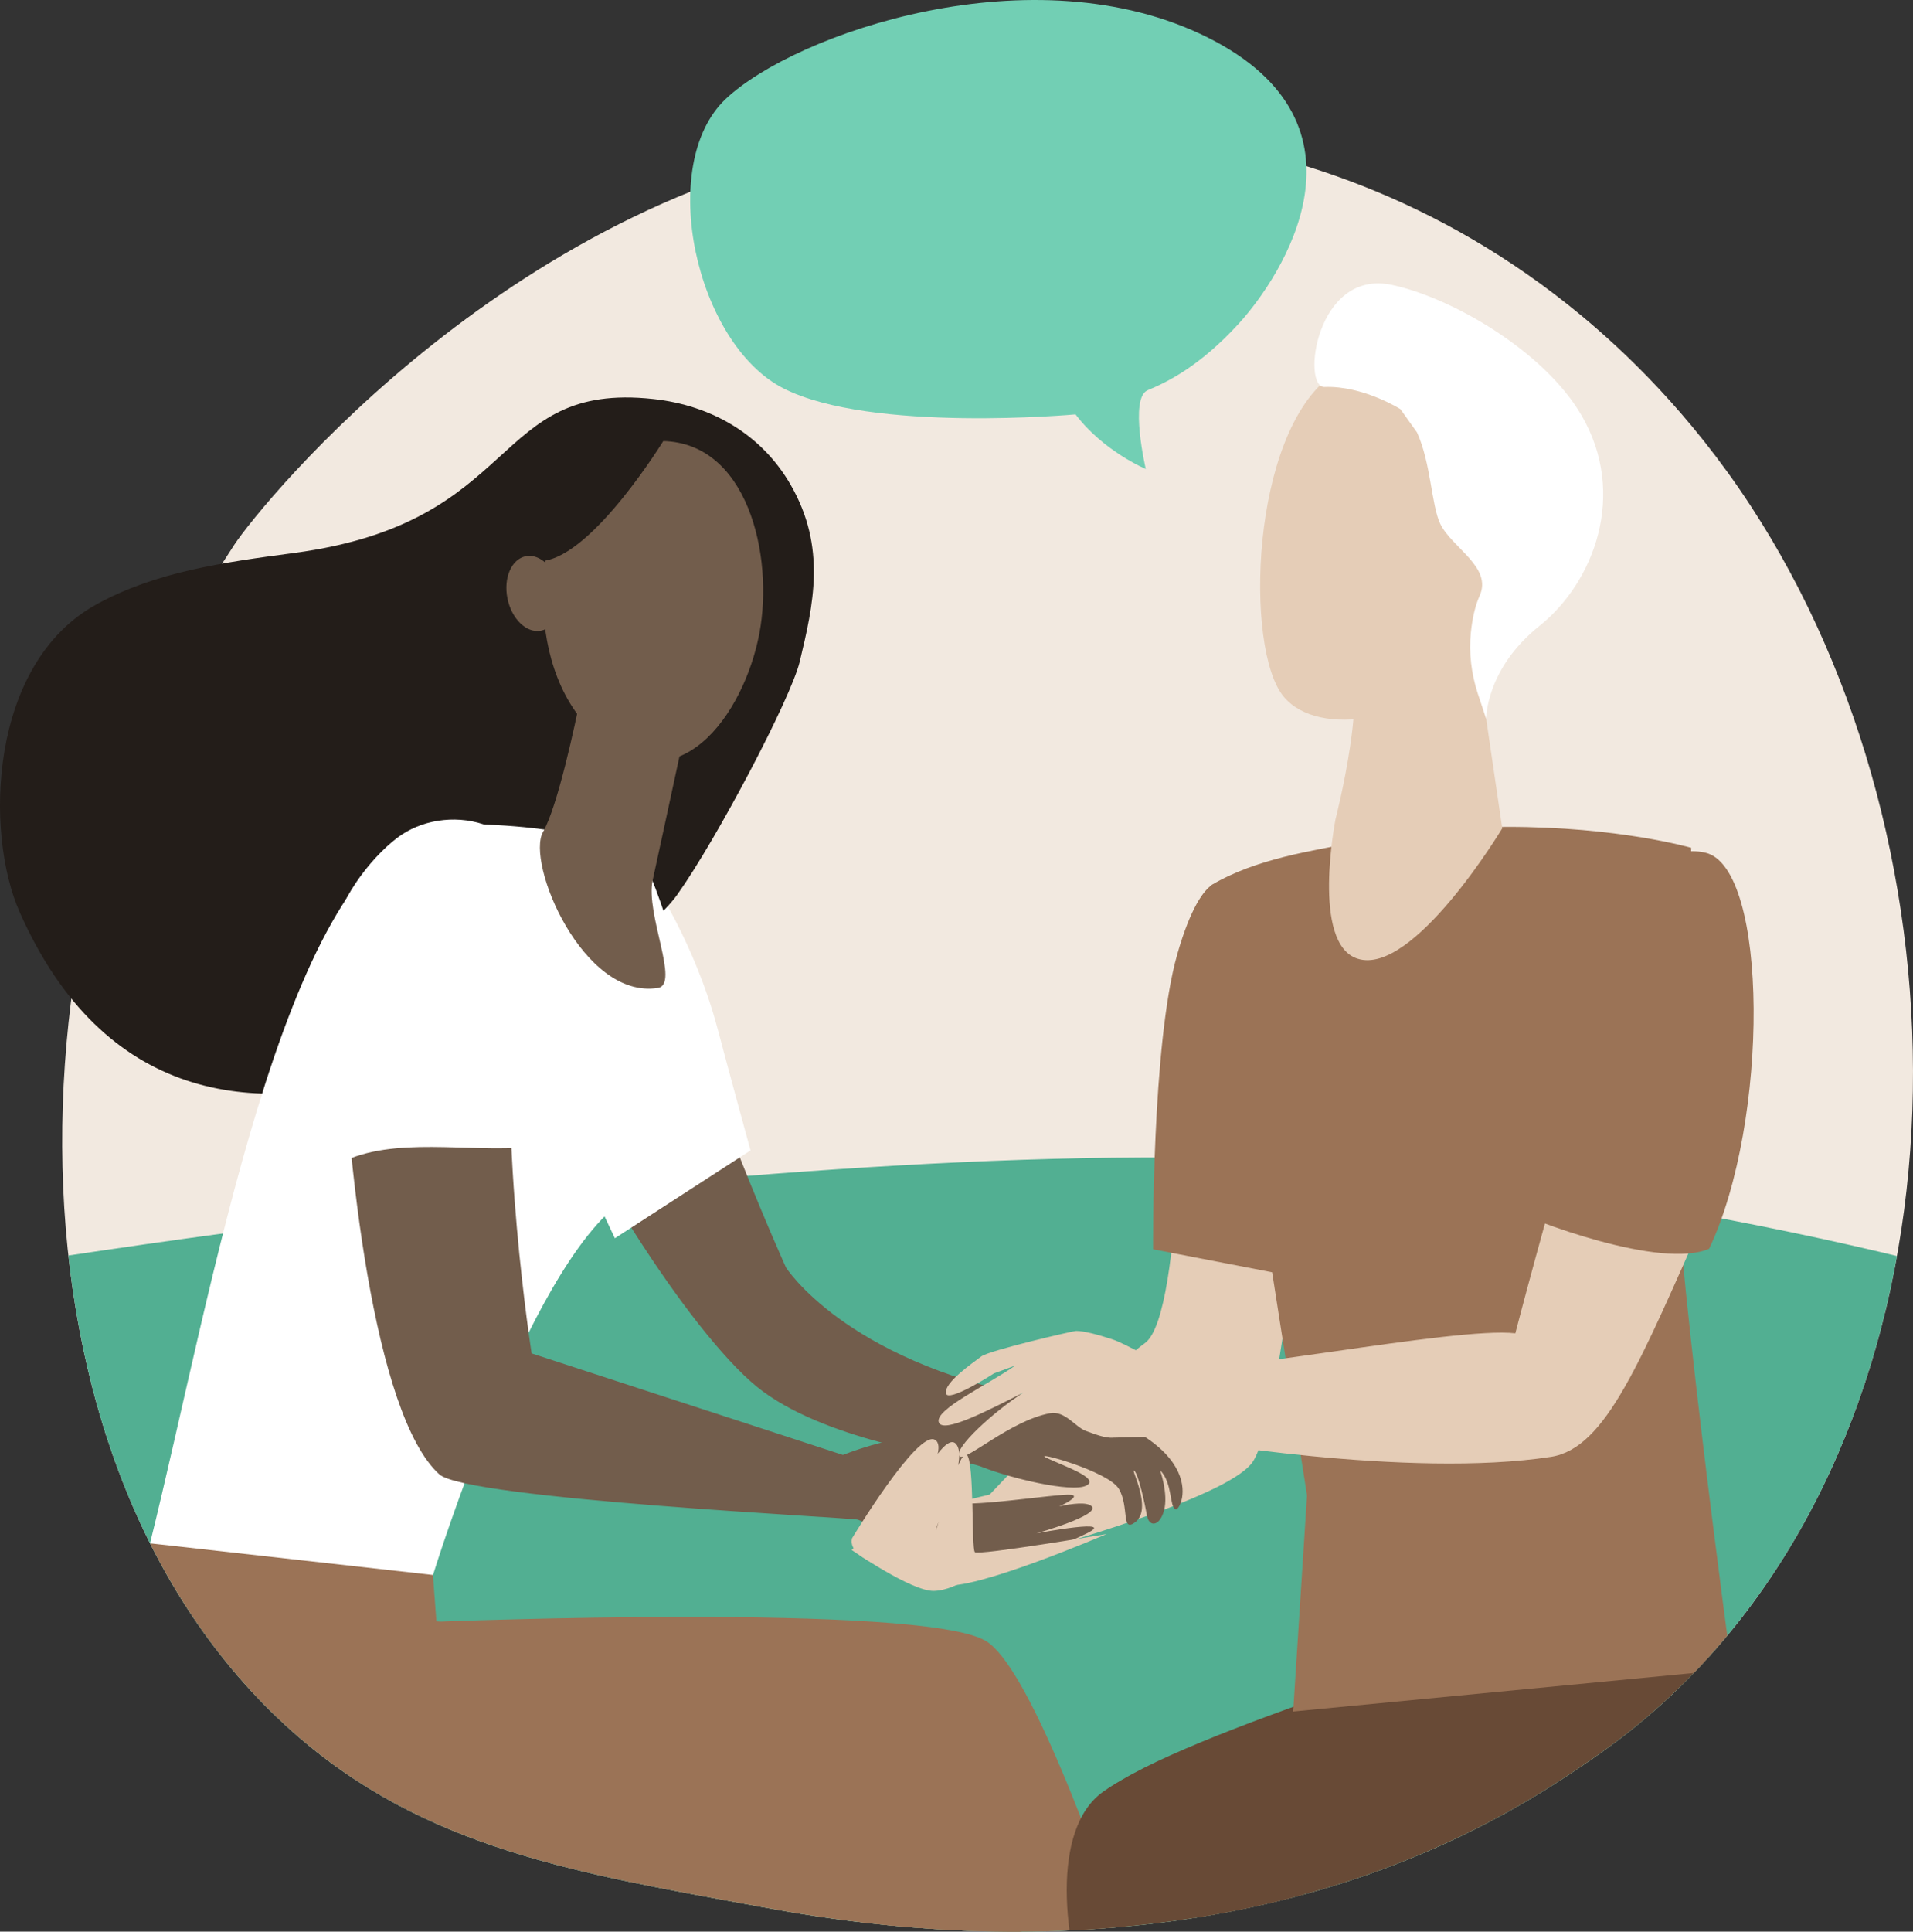 <?xml version="1.0" encoding="UTF-8"?><svg id="Layer_2" xmlns="http://www.w3.org/2000/svg" xmlns:xlink="http://www.w3.org/1999/xlink" viewBox="0 0 2963.99 2991.91"><rect x="0" y="0" width="2963.99" height="2991.91" fill="#333333" stroke="none"/><defs><style>.cls-1{fill:none;}.cls-2{clip-path:url(#clippath);}.cls-3{fill:#f2e9e0;}.cls-4{fill:#fff;}.cls-5{fill:#e5cdb7;}.cls-6{fill:#72cfb4;}.cls-7{fill:#684a36;}.cls-8{fill:#231d19;}.cls-9{fill:#725d4c;}.cls-10{fill:#52af92;}.cls-11{fill:#9b7356;}</style><clipPath id="clippath"><path class="cls-1" d="m2618.98,2596.85c-74.64,76.21-141.43,121.01-192.56,154.83-498.7,329.85-1068.77,234.78-1245.02,202.28-284.36-52.43-524.4-89.41-730.63-273.98C-17.87,2260.59,4.93,1385.69,363.02,843.73c42.46-64.26,440.05-553.86,1011.35-627.84,13.97-1.81,24.4-2.84,33.53-3.8,88.38-9.27,596-93.6,1042.57,277.01,63.92,53.05,166.8,148.74,262.19,294.68,348.81,533.63,349.92,1360.11-93.69,1813.05Z"/></clipPath></defs><g id="communication"><g class="cls-2"><g><path class="cls-3" d="m2618.98,2596.85c-74.64,76.21-141.43,121.01-192.56,154.83-498.7,329.85-1068.77,234.78-1245.02,202.28-284.36-52.43-524.4-89.41-730.63-273.98C-17.87,2260.59,4.93,1385.69,363.02,843.73c42.46-64.26,440.05-553.86,1011.35-627.84,13.97-1.81,24.4-2.84,33.53-3.8,88.38-9.27,596-93.6,1042.57,277.01,63.92,53.05,166.8,148.74,262.19,294.68,348.81,533.63,349.92,1360.11-93.69,1813.05Z"/><g><path class="cls-10" d="m-88.85,1975.37s1538.66-261.46,2314.65-158.65c775.99,102.81,1091.02,243.57,1091.02,243.57,0,0-521.71,1084.09-1532.93,1104.9-1011.23,20.8-1835.1-310.09-1872.74-1189.82Z"/><g><path class="cls-5" d="m1830.11,1576.83s5.66,458.69-56.11,503.4c-61.76,44.7-240.53,234.59-240.53,234.59l-162.25,39.23-51.74,46.64s92.24,64.09,127.24,63.45c38.61-.69,75.32-38.04,137.15-55.53,159.79-45.19,321.98-100.47,355.24-141.82,46.14-57.35,87.19-531.39,87.19-531.39l-196.2-158.56Z"/><g><path class="cls-9" d="m1182.13,2155.25c-100.3-73.59-278.17-349.06-360.82-550.9,70.22-61.62,127.79-97.74,216.79-129.62,57.08,217.23,179.68,488.44,179.68,488.44,0,0,90.23,142.65,379.93,199.95,289.7,57.29,233.67,177.99,223.8,174.65-9.86-3.34-4.31-40.61-24.07-60.56,0,0,13,36.52,6.14,62.16-6.66,24.89-23.08,26.51-26.41,8.26-3.32-18.25-13.28-64.72-19.86-69.71-6.58-4.99,28.88,58.95,1.81,79.63-22.49,17.19-9.09-23.69-25.57-51.48-16.49-27.78-135.67-60.01-112.64-48.35,23.03,11.66,85,31.7,62.23,43.26-22.77,11.56-118.02-11.65-160.77-28.54-42.75-16.89-231.32-37.28-340.24-117.19Z"/><path class="cls-4" d="m1009.2,1361.45s67.5,98.8,102.98,233.23c16.97,64.29,50.7,187.2,50.7,187.2l-210.21,136.02-148.39-314.43,204.92-242.01Z"/></g><g><path class="cls-11" d="m666.59,2383.34l9.58,127.87s894.11,124.47,908.48,288.35c14.38,163.9-82.26,1162.36-82.26,1162.36l-219.18,13.96s-113.26-540.56-102.66-727.81c9.63-170.19-53.83-175.5-53.83-175.5,0,0-859.89-132.8-921.02-160.55-61.13-27.75-112.33-106.31-43.54-348.34,37.93-133.46,70.3-173.26,70.3-173.26l434.13-7.06Z"/><path class="cls-11" d="m1928.2,3593.72l-161.94,95.7s-442.44-664.82-477.3-817.93c-31.8-139.68-155-202.69-155-202.69l-457.31-156.92s751.67-29.72,850.77,29.73c125.9,75.54,400.78,1052.1,400.78,1052.1Z"/></g></g><g><path class="cls-7" d="m2369.18,2524.26s-545.47,161.5-657.52,250.5c-112.05,89.01,341.51,311.02,341.51,311.02,0,0,262.29-89.86,363.02-109.25,99.97-19.23,53.36-13.82,224.44-78.28,89.92-33.88,49.42-299.23,42.54-312.61-22.02-42.82-313.99-61.38-313.99-61.38Z"/><path class="cls-11" d="m1877.5,1370.83c-12.22,8.47-32.45,33.63-53.55,107.59-39.59,138.85-37.39,456.57-37.39,456.57l235.28,45.48,14.72-66.22-49.01-536.37s-102.73-12.13-110.05-7.04Z"/><path class="cls-11" d="m2098.31,1304.9c-64.73,12.98-151.55,24.69-221.07,65.78l147.84,945.54-21.46,334.72,679.54-65.29s-96.31-708.25-86.34-822.74c9.98-114.5,23.57-449.75,23.57-449.75,0,0-113.38-32.8-286.09-32.41-70.57.16-166.89,10.28-236,24.14Z"/><path class="cls-7" d="m1977.51,2847.81c-35.08-63.53-135.4-103.11-135.4-103.11,0,0-52.1-26.91-133,30.55-80.89,57.45-63.34,230.71-17.91,351.84,45.44,121.12,338.32,831.23,353.86,930.72l192.51-13.22s-76.05-574.03-94.57-712.77c-17.81-133.5-104.75-374.07-165.48-484.02Z"/></g><path class="cls-5" d="m2584.11,1386.32c-38.73-82.29-236.28,678.83-236.28,678.83-92.93-10.79-474.69,67.42-530.75,52.72-22.76-5.97-71.58-36.18-93.91-43.48-22.88-7.47-43.9-12.99-55.98-12.92-4.44.03-134.08,30.07-146.69,39.47-15.64,11.67-57.36,40.7-55,56.9,2.36,16.2,74.63-30.63,74.63-30.63l32.92-12.06c-44.53,30.94-124.53,67.88-118.56,87.59,5.82,19.22,79.22-19.66,131.2-45.8-46.17,29.58-107.94,86.22-99.29,98.32,7.78,10.86,78.34-54.89,140.67-66.33,23.1-4.24,39.41,21.82,55.58,27.5,11.88,4.18,29.97,11.77,42.87,10.31l86.14-1.95c19.73,5.62,372.43,65.61,591.44,31.68,85.33-13.21,138.12-147.14,242.4-381.7,83.81-188.52-29.97-421.66-61.41-488.43Z"/><path class="cls-11" d="m2648.13,1934.16c93.44-196.88,92.35-590.83-5.88-613.45-114.45-26.36-219.01,179.88-314.67,546.48,47.38,24.96,247.24,99.31,320.55,66.97Z"/><path class="cls-5" d="m2288.05,1013.81l39.53,269.2s-138.05,229.7-224.21,201.9c-72.3-23.32-34.11-216.11-34.11-216.11,0,0,13.78-53.27,22.6-112.57,6.1-40.97,9.82-84.81,4.98-115.95-11.82-76.22,191.21-26.47,191.21-26.47Z"/></g></g><path class="cls-5" d="m2321.35,632.98c6.06-2.27,42.74,307.78-39.06,394.68-81.8,86.9-238.65,117.6-293.51,51.22-60.68-73.42-51.52-407.49,74.83-497.62,126.35-90.14,257.74,51.71,257.74,51.71Z"/><path class="cls-4" d="m2156.4,441.26c91.81,19.34,235.31,101.65,293.81,201.75,71.94,123.09,18.82,259.46-64.93,326.37-83.74,66.91-82.59,144.09-82.59,144.09l-13.23-39.87c-9.77-30.29-13.76-62.4-10.49-94.17,1.97-19.06,5.91-39.67,13.55-56.61,20.14-44.69-43.27-74.37-61.04-111.55-13.69-28.62-14.36-94.11-35.93-141.43l-25.76-36.12s-58.04-36.59-117.57-34.31c-35.93,1.39-13.61-182.98,104.18-158.17Z"/></g><path class="cls-8" d="m1239.1,1024.82c21.08-88.09,41.73-176.75-13.84-273.52-44.97-78.32-122.72-123.38-212.7-133.2-254.95-27.81-200.46,190.99-556.8,238.36-110.72,14.72-213.58,28.86-306.03,79.49-166.93,91.41-173.83,353.89-119.24,476.93,261.25,588.72,936.44,88.37,1018.63-26.81,61.13-85.69,176.4-304.54,189.97-361.25Z"/><path class="cls-9" d="m1007.34,683.95s-70.98,9.05-122.41,70.08c-51.42,61.03-80.33,289.17,47.43,391.77,127.75,102.6,227.44-52.97,246.15-176.11,18.72-123.14-26.93-300.18-171.17-285.73Z"/><path class="cls-8" d="m1028.97,681.1s-109.61,179.46-188.02,187.75c-78.41,8.29-88.71,103.65-88.71,103.65,0,0,28.03-219.73,105.66-262.1,77.62-42.38,171.06-29.3,171.06-29.3Z"/><path class="cls-9" d="m866.59,911.61c6.38,31.87-6.45,61.09-28.64,65.27-22.2,4.19-45.36-18.26-51.74-50.13-6.38-31.86,6.45-61.09,28.65-65.27,22.2-4.18,45.36,18.26,51.74,50.13Z"/><path class="cls-4" d="m1060.43,1541.63c-8.07-76.16-51.23-181.95-51.23-181.95-9.35-76.69-282.46-91.6-346.25-78.93-226.15,71.29-333.53,719.14-430.49,1109.66l438.46,49.05s158.23-514.55,311.7-590.2c106.88-52.69,89.79-194.65,77.81-307.62Z"/><path class="cls-9" d="m902.64,1064.26s-1.01,5.26-2.82,14.21c-8.67,42.93-35.78,170.78-58.35,209.93-27.28,47.31,61.67,260.24,177.82,241.82,34.58-5.48-19.64-114.45-7.96-167.21,6.61-29.83,26.64-122.73,42.81-197.83,12.42-57.71,22.55-104.9,22.55-104.9l-174.06,3.98Z"/><path class="cls-9" d="m796.82,1531.06c-25.15,234.61,26.9,565.24,26.9,565.24l482.26,157.23s82.33-32.58,108.63-22.17c26.31,10.43,84.08,26.77,75.08,41.6-9,14.83-58.01-12.79-70.74-7.61-12.74,5.18,34.03,48.31,53.67,60.22,19.64,11.92,164.94-12.46,186.68-10.33,11.71,1.14-.16,9.94-18.17,17.91,20.9-4.45,42.24-6.84,49.84-.54,16.61,13.76-85.2,42.37-85.2,42.37,0,0,134.41-25.43,73.53,2.19,0,0-141.56,71.02-221.41,31.8-79.85-39.21-101.84-43.92-128.63-55.11-7.8-3.24-605.94-31.69-648.63-70.31-101.46-91.82-144.93-491.63-151.39-722.6,94.14-28.63,165.83-38.2,267.58-29.9Z"/><path class="cls-4" d="m840.5,1455.96c-3.6-67.96-19.25-155.38-91.86-179.3-45-14.83-96.97-6.57-133.37,21.2-43.3,33.03-93.56,100.16-99.39,155.19-12.59,119.02-9.09,229.36,11.69,348.04,82.36-41.79,198.28-15.57,292.62-24.51-.03-.7,25.07-230.81,20.31-320.62Z"/><path class="cls-5" d="m1320.13,2382.65s101.25-168.13,128.44-152.58c27.19,15.55-53.8,127.07-53.8,127.07,0,0,63.75-143.33,86-121.08,22.24,22.24-30.89,126.03-30.89,133.44s36.33-128,48.19-116.15c11.85,11.86,6.8,145.18,12.36,150.74,5.56,5.56,204.22-28.07,204.22-28.07,0,0-208.53,89.87-253.33,78.74-44.8-11.12-151.06-34.24-141.17-72.1Z"/><path class="cls-6" d="m1775.27,726.48s-65.87-27.7-108.82-84.63c0,0-316.89,28.9-452.68-40.33-135.79-69.23-197.2-346.65-89.19-448.43s477.55-229.55,746.74-94.96c269.19,134.6,114.82,370.1,47.95,443.17-61.54,67.26-112.5,91.21-141.14,103.17-28.64,11.96-2.86,122.02-2.86,122.02Z"/></g></svg>